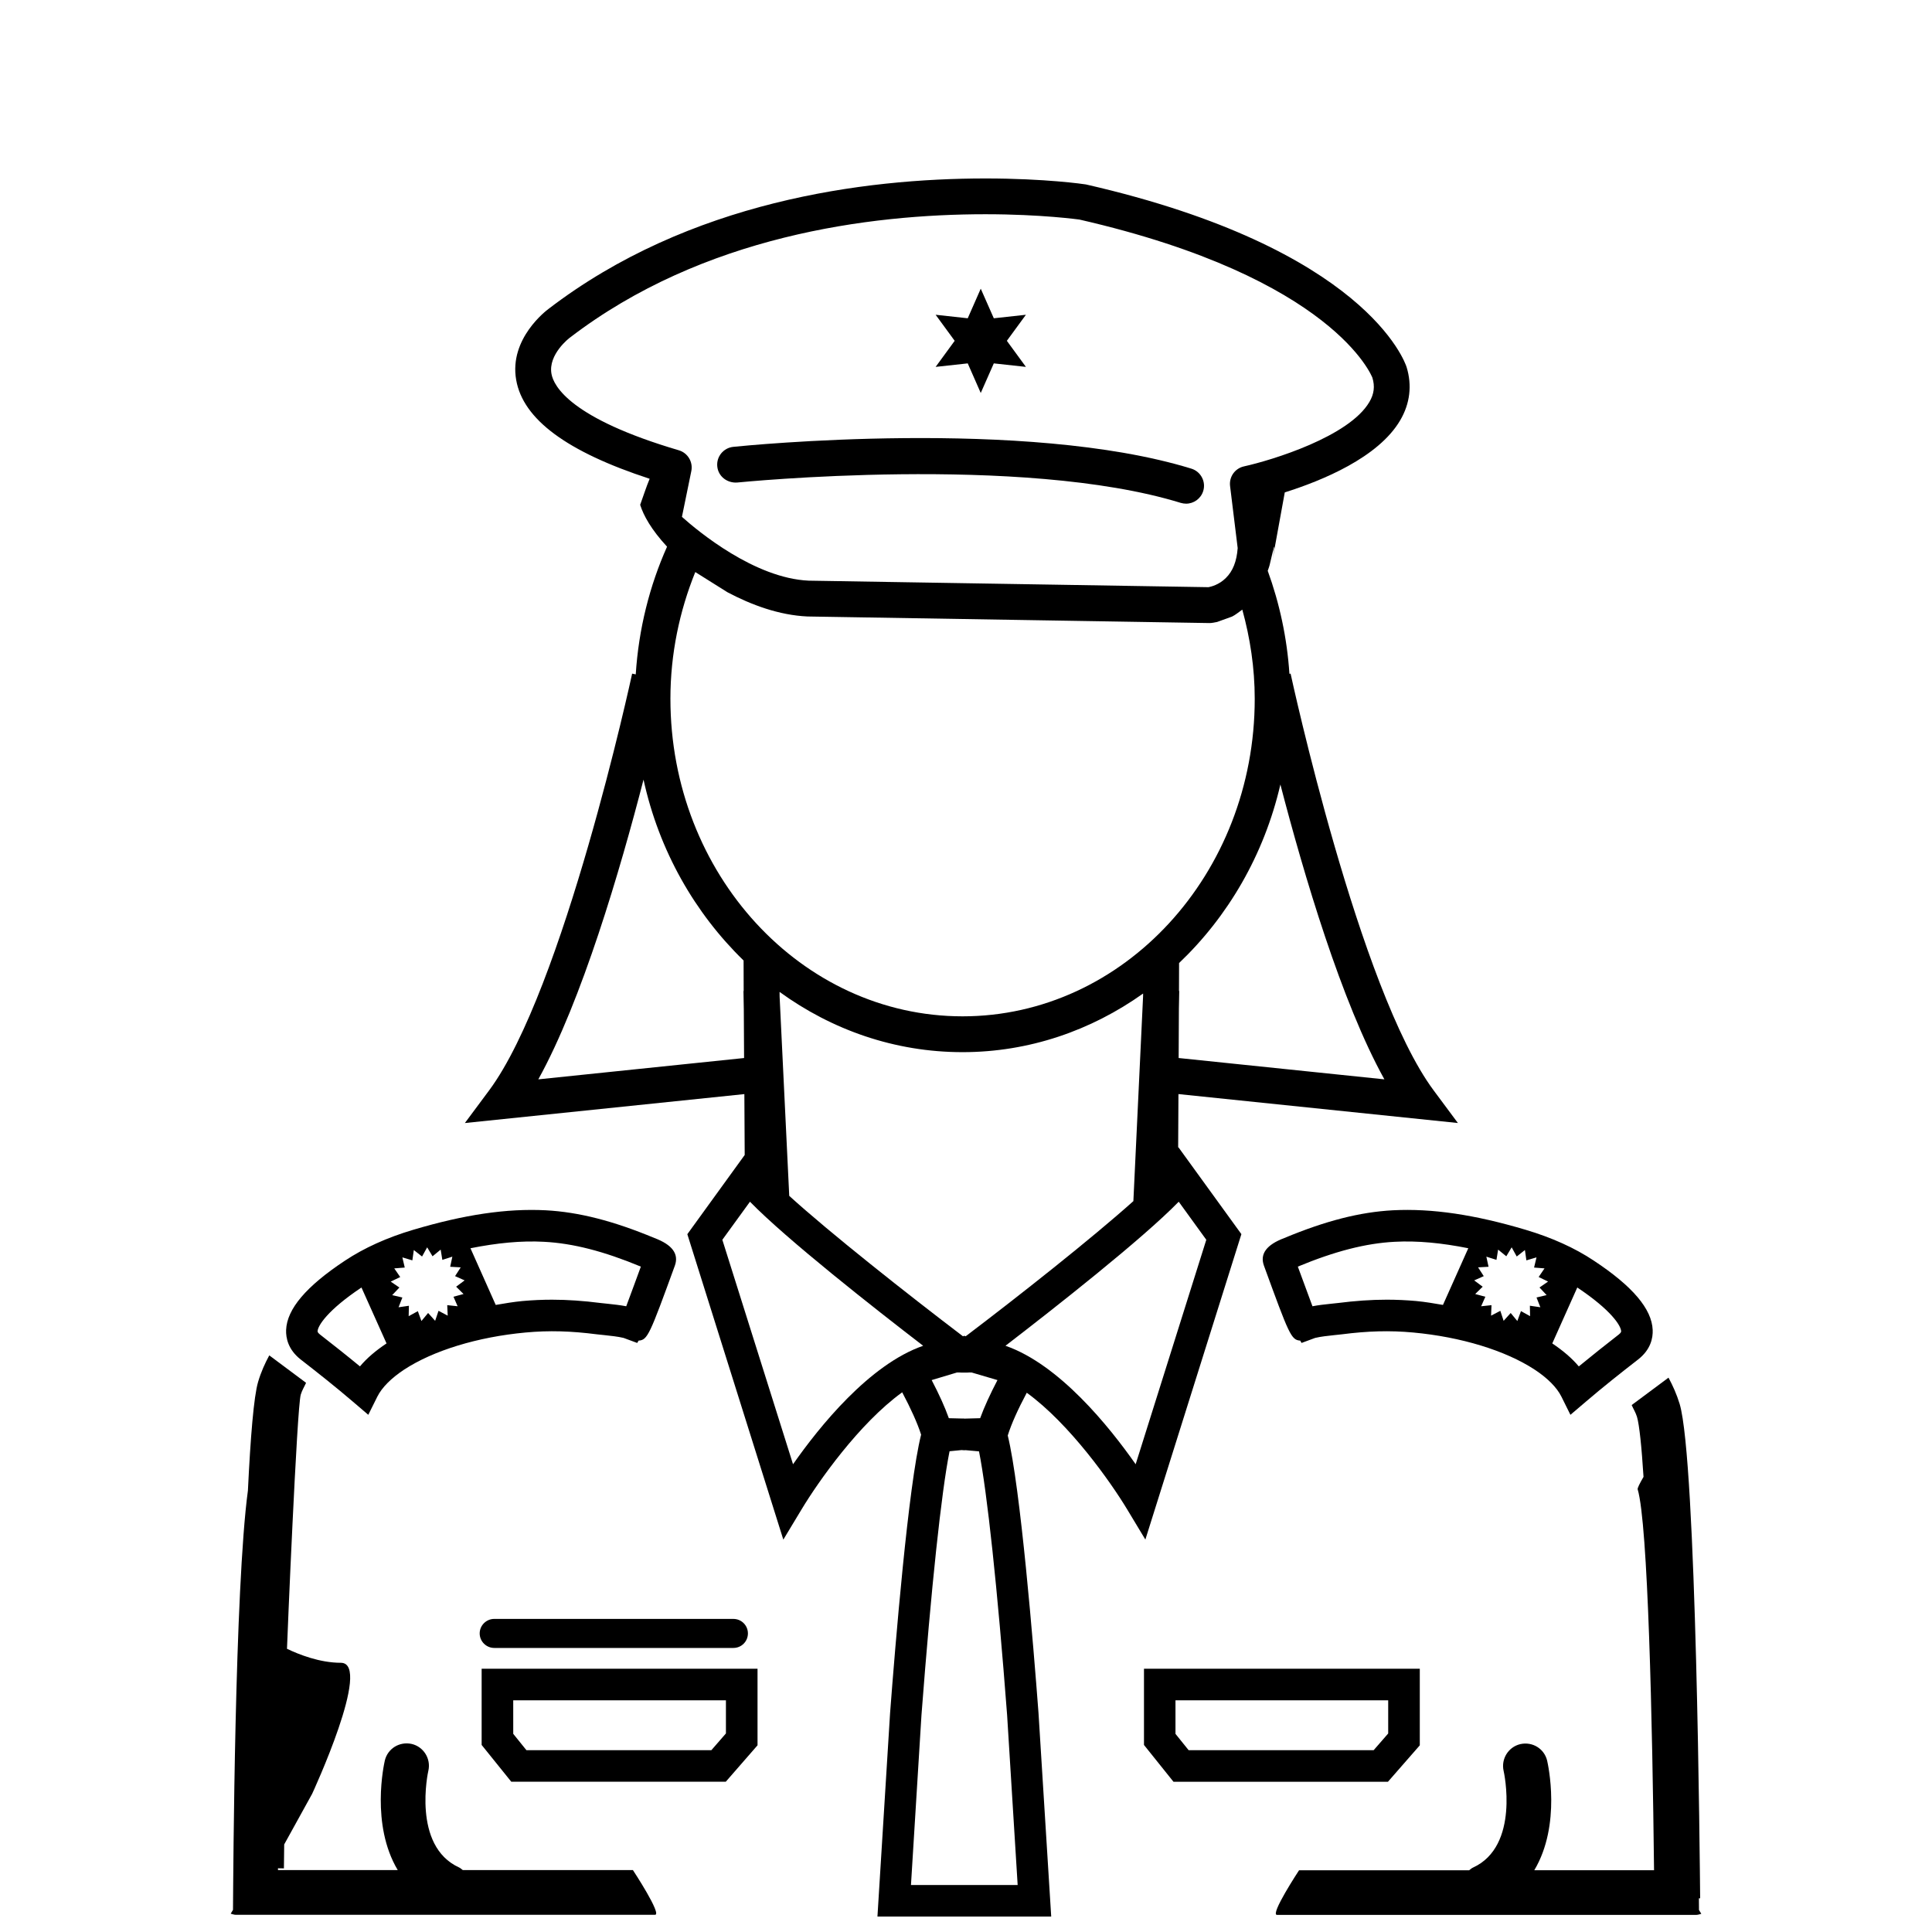 <?xml version="1.0" encoding="UTF-8"?>
<!-- The Best Svg Icon site in the world: iconSvg.co, Visit us! https://iconsvg.co -->
<svg width="800px" height="800px" version="1.1" viewBox="144 144 512 512" xmlns="http://www.w3.org/2000/svg">
 <defs>
  <clipPath id="c">
   <path d="m205 503h113v148.9h-113z"/>
  </clipPath>
  <clipPath id="b">
   <path d="m267 191h264v460.9h-264z"/>
  </clipPath>
  <clipPath id="a">
   <path d="m482 509h113v142.9h-113z"/>
  </clipPath>
 </defs>
 <g clip-path="url(#c)">
  <path d="m266.65 639.59c-0.332-0.223-0.598-0.516-0.973-0.688-12.562-5.703-8.219-25.441-8.16-25.629 0.734-3.195-1.266-6.375-4.422-7.113-3.258-0.707-6.359 1.25-7.113 4.398-0.203 0.918-3.805 16.938 3.422 29.031h-31.738v-0.477l1.574 0.023c0.016-1.898 0.051-4.047 0.074-6.344l7.41-13.418s16.098-34.719 7.602-34.719c-5.602 0-11.145-2.211-14.27-3.711 0.039-1.719 2.633-63.996 3.648-67.355 0.34-1.16 0.953-2.09 1.406-3.129l-9.75-7.273c-1.148 2.129-2.188 4.41-2.957 7.019-1.148 3.836-2.027 14.797-2.703 28.809-3.504 25.895-3.879 101.34-3.953 111.12l-0.609 1.012c0.461 0.113 0.895 0.297 1.383 0.297h111.06c1.953 0-5.852-11.852-5.852-11.852h-45.082z"/>
 </g>
 <path d="m271.12 576.87c0 2.129 1.754 3.852 3.863 3.852h63.375c2.133 0 3.848-1.723 3.848-3.852 0-2.117-1.715-3.84-3.848-3.84l-63.375-0.004c-2.109 0-3.863 1.727-3.863 3.844z"/>
 <g clip-path="url(#b)">
  <path d="m472.98 471.06-16.691-23.035-0.066 0.113 0.078-14.195 74.055 7.668-6.438-8.664c-19.711-26.527-37.719-109.59-37.898-110.43l-0.309 0.062c-0.633-9.582-2.637-18.746-5.75-27.312 0.184-0.566 0.402-1.059 0.539-1.68 2.176-9.453 0.895-2.129 0.461 0.23l3.519-19.328c9.809-3.094 24.82-9.207 30.613-19.148 2.57-4.394 3.152-9.227 1.672-14.055-0.402-1.277-10.805-31.438-84.977-48.406-0.414-0.074-10.727-1.586-26.629-1.586-32.242 0-78.539 5.996-115.82 34.59-0.418 0.309-10.48 7.816-8.547 18.785 1.812 10.461 13.445 19.051 35.371 26.211-0.934 2.234-1.668 4.602-2.512 6.902 0.875 2.809 2.918 6.551 7.148 11.117-0.016-0.012-0.023-0.027-0.023-0.027-4.625 10.355-7.527 21.805-8.297 33.844l-0.957-0.195c-0.172 0.84-18.188 83.902-37.887 110.43l-6.441 8.664 74.07-7.668 0.09 16.133-15.203 20.992 25.438 80.941 4.859-8.051c4.348-7.223 15.219-22.738 26.645-30.984 2.285 4.316 4.019 8.129 5.012 11.223-3.383 13.414-6.867 55.895-8.223 73.773l-3.348 53.93h46.047l-3.371-54.004c-1.332-17.727-4.785-59.84-8.145-73.473 0.953-3.078 2.703-6.945 5.039-11.336 11.371 8.25 22.242 23.68 26.578 30.859l4.852 8.051zm10.336-119.16c6.207 23.84 16.195 57.648 27.562 78.137l-54.523-5.652 0.066-13.168 0.09-4.598h-0.066l0.023-7.402c12.957-12.328 22.527-28.656 26.848-47.316zm-193.17-108.83c-0.934-5.16 4.781-9.539 4.898-9.605 35.246-27.016 79.34-32.691 110.12-32.691 14.875 0 24.781 1.41 24.867 1.41v-0.004c67.633 15.5 77.613 41.781 77.672 41.93 0.688 2.266 0.449 4.305-0.801 6.414-5.367 9.191-25.812 15.434-33.238 17.074-2.383 0.527-3.969 2.758-3.684 5.184l2.019 16.469c-0.262 3.531-1.289 6.125-3.156 7.945-1.801 1.793-3.934 2.285-4.566 2.414l-105.99-1.73c-14.309-0.656-29.227-13.027-33.566-16.906l2.484-12.121c0.5-2.414-0.93-4.812-3.293-5.519-28.707-8.449-33.184-17-33.766-20.262zm-3.488 186.97c11.555-20.863 21.707-55.543 27.883-79.43 4.113 18.855 13.613 35.383 26.516 47.934l0.023 8.082h-0.055l0.09 4.887 0.074 12.875zm35.008-100.84c0-11.957 2.426-23.293 6.59-33.598l8.508 5.34c6.387 3.383 13.691 6.086 21.227 6.434l106.5 1.742h0.078c0.152 0 0.273 0 0.414-0.023 0.172-0.004 0.766-0.102 1.551-0.262l3.969-1.434c0.875-0.414 1.801-1.199 2.719-1.84 2.066 7.508 3.293 15.41 3.293 23.652 0 46.391-34.734 84.129-77.43 84.129-42.688-0.008-77.418-37.75-77.418-84.141zm78.25 168.93-0.375-0.133-0.348 0.133c-14.855-11.297-35.25-27.402-46.035-37.211l-2.551-52.801-0.012-1.25c13.867 10.07 30.547 15.965 48.488 15.965 17.68 0 34.102-5.754 47.855-15.535l-0.012 0.801-2.57 54.211c-11.074 9.91-30.23 25.051-44.441 35.82zm8.422 11.609c-1.977 3.797-3.5 7.125-4.586 10.098l-4.211 0.113-0.117-0.023-0.223-0.016-0.094 0.016-3.656-0.09c-1.07-3.008-2.582-6.32-4.551-10.098l6.711-2.016c0.371 0.004 0.738-0.023 1.129 0.027h1.625c0.375-0.051 0.75-0.023 1.121-0.027zm-54.176 22.305-18.734-59.488 7.32-10.086c9.742 9.996 33.09 28.336 45.898 38.176-14.23 4.938-27.477 21.387-34.484 31.398zm59.527 111.5h-28.273l2.781-45.008c2.57-33.688 5.289-59.238 7.445-69.941l3.184-0.309 0.715 0.051 0.348-0.027 3.559 0.32c2.144 10.73 4.891 36.25 7.445 69.855zm-3.227-142.9c12.812-9.848 36.164-28.18 45.914-38.176l7.305 10.086-18.719 59.488c-7.012-10.012-20.262-26.461-34.5-31.398z"/>
 </g>
 <path d="m520.26 606.53v-20.293h-73.094v20.195l7.816 9.75h56.84zm-61.258 1.293-3.488-4.332v-8.883h56.371v8.781l-3.856 4.434z"/>
 <path d="m271.64 606.43 7.856 9.75h56.84l8.418-9.66v-20.293h-73.113zm8.379-11.832h56.359v8.781l-3.856 4.434-49.016 0.004-3.492-4.332-0.004-8.887z"/>
 <path d="m484.36 472.09c-4.691 1.758-6.516 4.191-5.414 7.293 6.656 18.238 7.215 19.738 9.621 19.891l0.359 0.621 3.598-1.332c1.629-0.387 3.336-0.543 5.027-0.734l2.078-0.223c6.836-0.875 12.641-1.051 18.883-0.477 12.707 1.176 24.445 4.769 32.176 9.828 3.453 2.273 5.894 4.742 7.098 7.16l2.394 4.824 4.086-3.481c4.551-3.894 9.152-7.535 13.895-11.219 3.312-2.609 3.902-5.664 3.816-7.793-0.23-5.559-5.312-11.57-15.59-18.359-5.07-3.383-11.172-6.125-18.074-8.18-13.523-4.023-24.777-5.699-35.16-5.172-8.766 0.465-17.898 2.809-28.793 7.352zm77.637 13.113c9.02 6.012 11.555 10.133 11.621 11.57 0 0.129 0.023 0.363-0.609 0.875-3.598 2.801-7.109 5.586-10.609 8.465-1.836-2.184-4.188-4.18-7.031-6.09zm-26.293-5.34 2.777-0.156-0.582-2.68 2.68 0.852 0.438-2.719 2.168 1.77 1.422-2.375 1.344 2.434 2.168-1.715 0.391 2.738 2.68-0.793-0.645 2.699 2.766 0.219-1.551 2.285 2.492 1.211-2.273 1.566 1.891 2.016-2.68 0.633 1.02 2.586-2.777-0.398 0.055 2.758-2.418-1.332-0.965 2.625-1.758-2.129-1.871 2.078-0.875-2.652-2.453 1.281 0.113-2.781-2.742 0.293 1.113-2.523-2.688-0.723 1.98-1.938-2.25-1.672 2.535-1.129zm-2.594-5.066-6.711 15.02c-2.316-0.398-4.668-0.805-7.109-1.035-2.625-0.234-5.219-0.352-7.766-0.352-4.133 0-8.34 0.301-12.926 0.879l-1.938 0.207c-1.629 0.168-3.269 0.352-4.844 0.656-1.125-3.016-2.777-7.527-3.879-10.508 9.82-4.07 17.984-6.176 25.66-6.578 6.055-0.324 12.473 0.305 19.512 1.711z"/>
 <path d="m237.53 515.46 4.07 3.481 2.402-4.824c1.211-2.426 3.672-4.887 7.106-7.16 7.731-5.059 19.477-8.656 32.172-9.828 6.246-0.578 12.043-0.398 18.871 0.477l2.098 0.223c1.691 0.191 3.402 0.348 5.012 0.734l3.606 1.332 0.375-0.621c2.394-0.145 2.961-1.652 9.613-19.891 1.098-3.102-0.723-5.531-5.414-7.293-10.898-4.539-20.035-6.879-28.809-7.352-10.355-0.527-21.602 1.148-35.133 5.172-6.914 2.055-12.988 4.797-18.086 8.18-10.262 6.789-15.367 12.801-15.59 18.359-0.078 2.129 0.527 5.184 3.816 7.793 4.742 3.684 9.332 7.32 13.891 11.219zm50.648-42.371c7.703 0.402 15.848 2.508 25.656 6.578-1.098 2.977-2.731 7.488-3.875 10.508-1.59-0.301-3.207-0.488-4.832-0.656l-1.949-0.207c-4.578-0.582-8.793-0.879-12.887-0.879-2.57 0-5.16 0.117-7.797 0.352-2.445 0.23-4.758 0.633-7.121 1.035l-6.695-15.02c7.066-1.41 13.477-2.039 19.5-1.711zm-39.695 7.047 2.781-0.219-0.633-2.699 2.648 0.793 0.387-2.738 2.184 1.715 1.355-2.434 1.422 2.375 2.156-1.77 0.441 2.719 2.652-0.852-0.57 2.68 2.789 0.156-1.496 2.324 2.531 1.129-2.25 1.672 1.961 1.938-2.664 0.723 1.098 2.523-2.754-0.293 0.125 2.781-2.434-1.281-0.895 2.652-1.863-2.078-1.773 2.129-0.949-2.613-2.43 1.332 0.062-2.758-2.742 0.398 1.012-2.586-2.699-0.633 1.91-2.016-2.301-1.566 2.519-1.211zm-8.691 5.066 6.644 14.816c-2.859 1.91-5.219 3.906-7.043 6.09-3.488-2.879-7.019-5.664-10.609-8.465-0.637-0.508-0.621-0.746-0.617-0.875 0.07-1.438 2.625-5.555 11.625-11.566z"/>
 <g clip-path="url(#a)">
  <path d="m594.25 650.17c0-0.672 0-1.73-0.023-3.094h0.332c-0.09-8.555-0.973-116.06-5.426-130.99-0.789-2.594-1.824-4.875-2.961-6.992l-9.762 7.262c0.469 1.059 1.051 1.969 1.41 3.129 0.633 2.148 1.227 7.984 1.73 15.902-0.996 1.715-1.641 2.988-1.551 3.297 2.742 9.117 3.902 61.555 4.34 100.95h-31.738c7.227-12.098 3.617-28.113 3.41-29.035-0.746-3.152-3.856-5.106-7.098-4.391-3.156 0.734-5.16 3.902-4.438 7.106 0.066 0.184 4.406 19.934-8.145 25.629-0.379 0.172-0.656 0.465-0.984 0.695h-45.078s-7.797 11.832-5.852 11.832h111.07c0.48 0 0.918-0.172 1.379-0.285z"/>
 </g>
 <path d="m339.3 271.88c0.746-0.066 75.48-7.578 117.62 5.391 0.469 0.133 0.953 0.207 1.41 0.207 2.019 0 3.914-1.316 4.539-3.363 0.766-2.481-0.645-5.148-3.141-5.918-43.977-13.543-118.27-6.102-121.4-5.777-2.609 0.27-4.512 2.602-4.242 5.199 0.258 2.621 2.586 4.41 5.215 4.262z"/>
 <path d="m400.46 240.3 3.449 7.844 3.461-7.844 8.508 0.93-5.051-6.91 5.051-6.902-8.508 0.93-3.461-7.84-3.449 7.84-8.508-0.93 5.047 6.902-5.047 6.91z"/>
</svg>